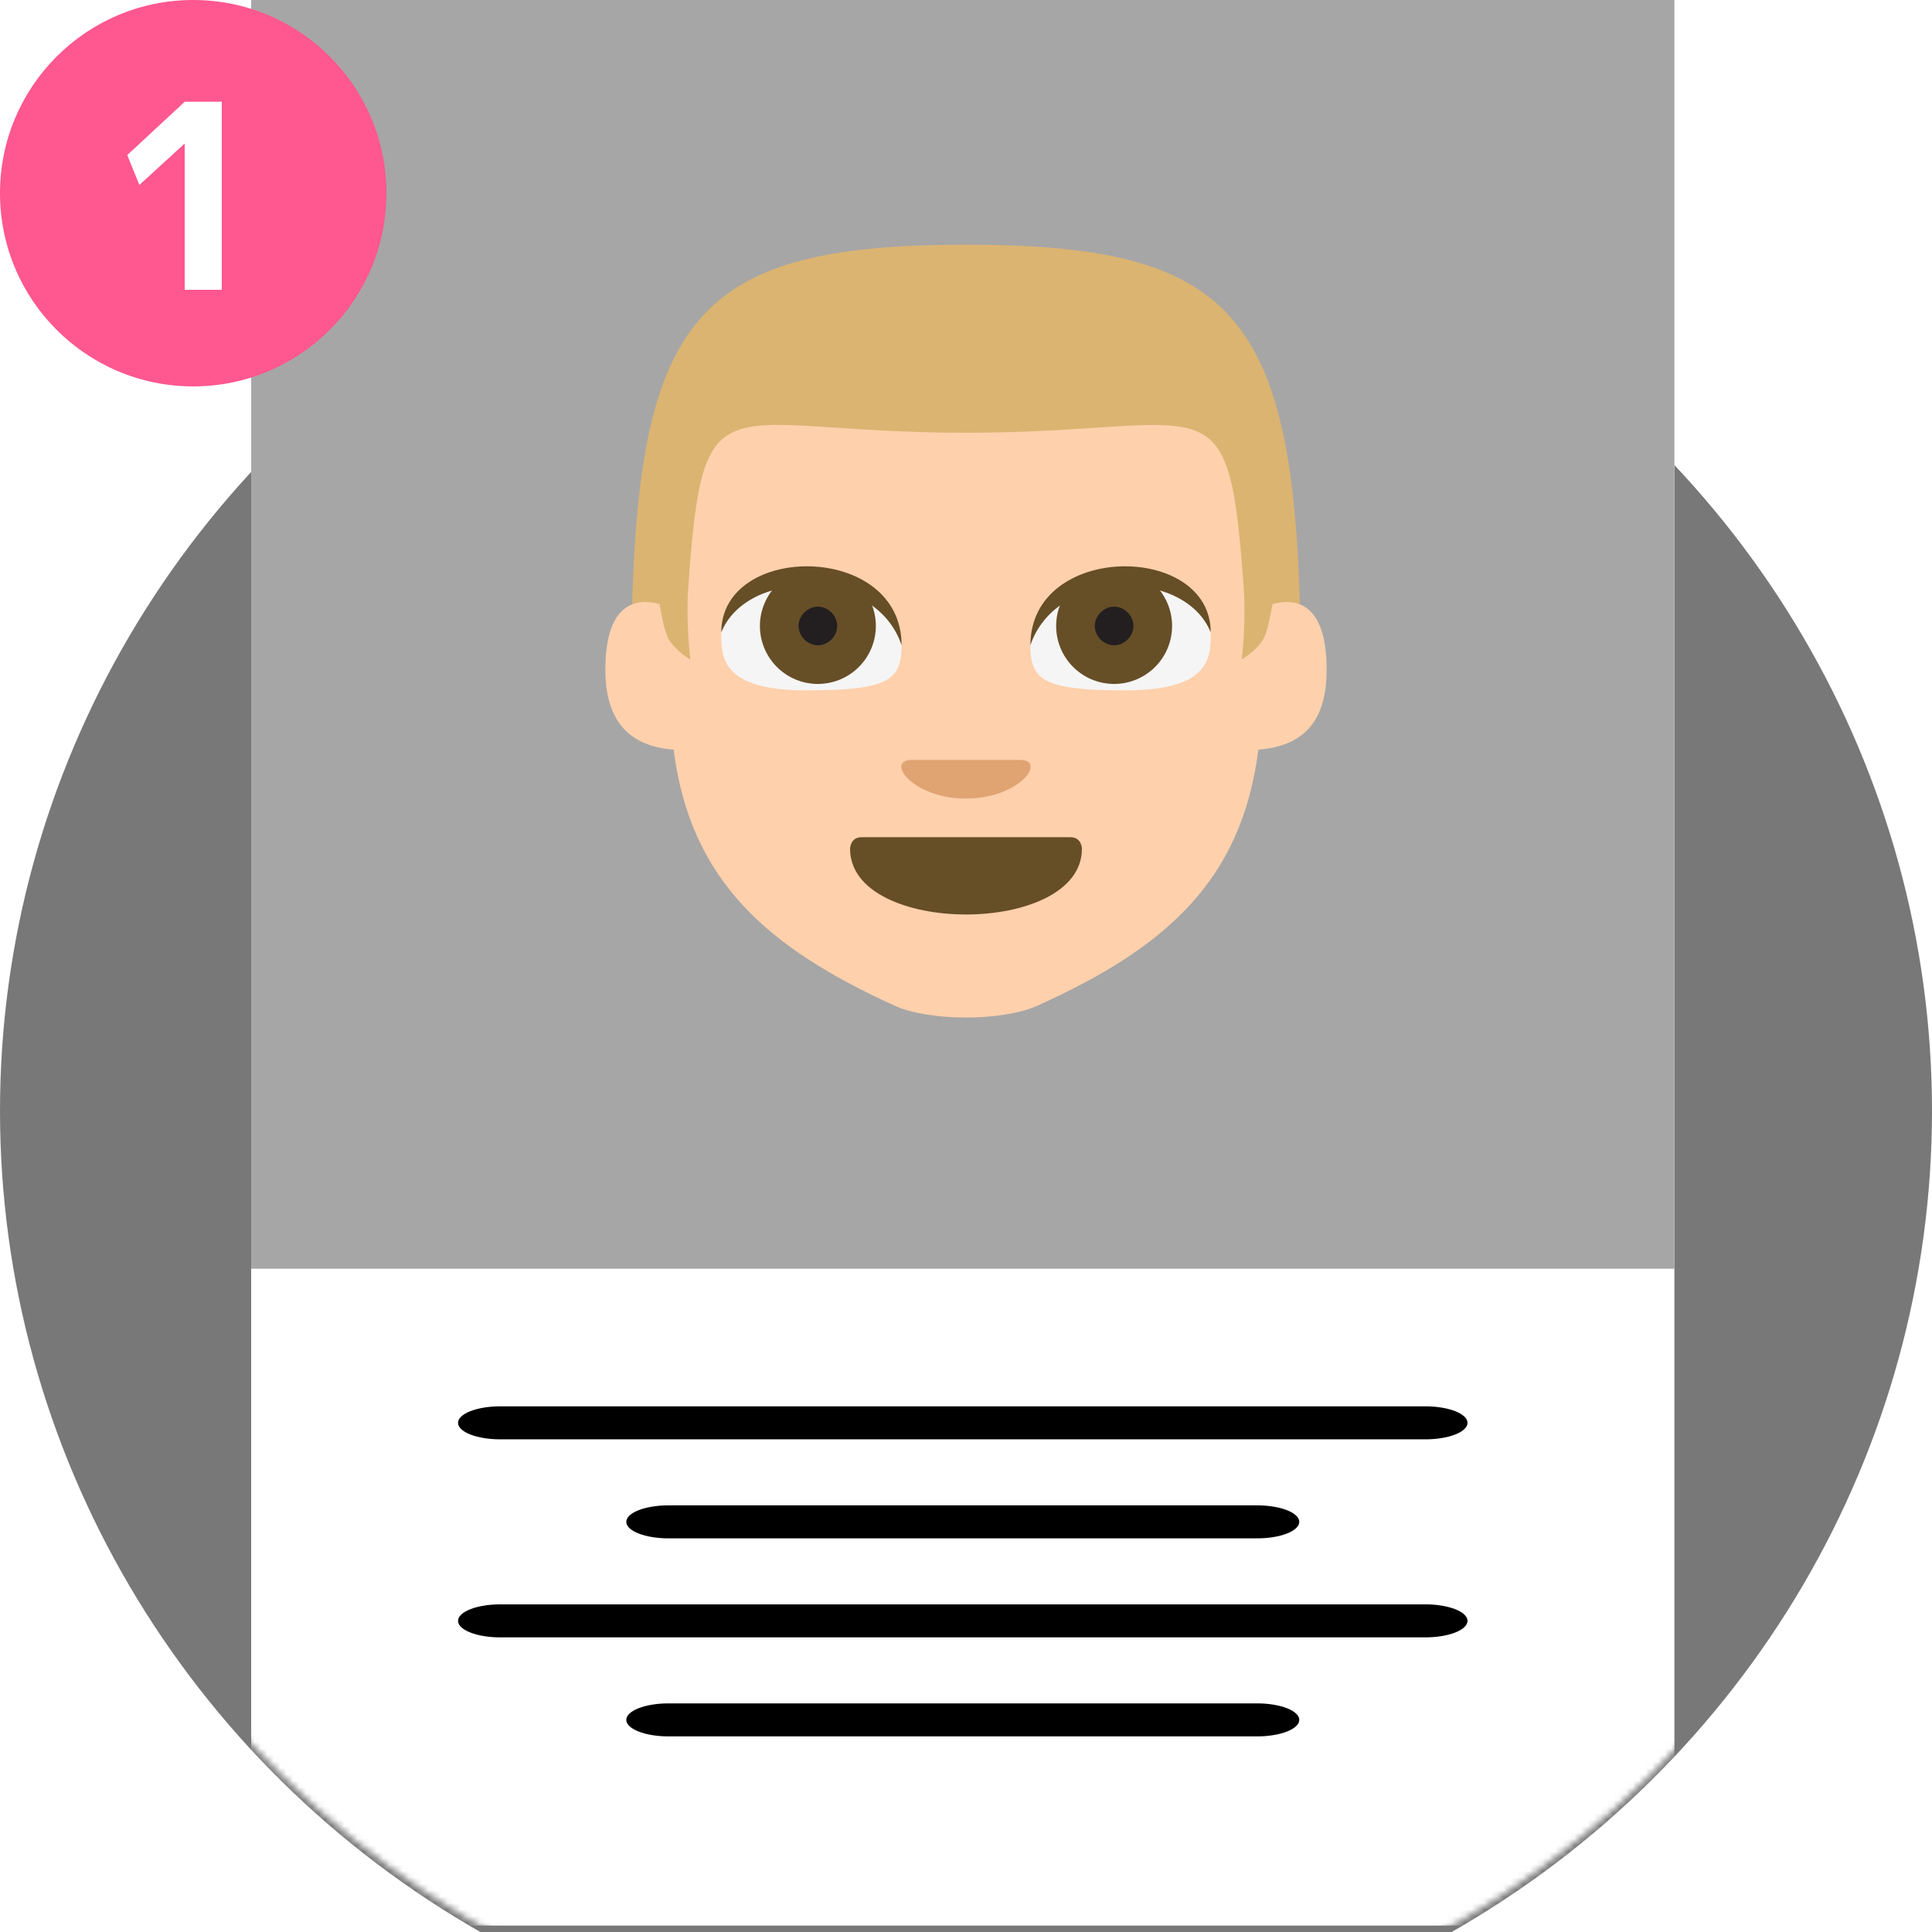 <svg width="300" height="300" fill="none" xmlns="http://www.w3.org/2000/svg"><rect width="100%" height="100%" fill="#333333" stroke="none"/><g clip-path="url(#clip0_330_18)"><path fill="#fff" d="M0 0h300v300H0z"/><ellipse cx="150" cy="172.5" rx="150" ry="147.5" fill="#787878"/><mask id="a" style="mask-type:alpha" maskUnits="userSpaceOnUse" x="0" y="24" width="300" height="295"><ellipse cx="150" cy="171.5" rx="150" ry="147.5" fill="#D9D9D9"/></mask><g mask="url(#a)"><path fill="#fff" d="M39-1h221v300H39z"/></g><path fill-rule="evenodd" clip-rule="evenodd" d="M97.25 267.062c0-.679.688-1.331 1.913-1.811 1.225-.481 2.886-.751 4.618-.751h91.438c1.732 0 3.393.27 4.618.751 1.225.48 1.913 1.132 1.913 1.811 0 .68-.688 1.332-1.913 1.812-1.225.481-2.886.751-4.618.751h-91.438c-1.732 0-3.393-.27-4.618-.751-1.225-.48-1.913-1.132-1.913-1.812zm-26.125-15.374c0-.68.688-1.332 1.913-1.812 1.225-.481 2.886-.751 4.618-.751h143.688c1.732 0 3.393.27 4.618.751 1.225.48 1.913 1.132 1.913 1.812 0 .679-.688 1.331-1.913 1.811-1.225.481-2.886.751-4.618.751H77.656c-1.732 0-3.393-.27-4.618-.751-1.225-.48-1.913-1.132-1.913-1.811zm26.125-15.376c0-.679.688-1.331 1.913-1.811 1.225-.481 2.886-.751 4.618-.751h91.438c1.732 0 3.393.27 4.618.751 1.225.48 1.913 1.132 1.913 1.811 0 .68-.688 1.332-1.913 1.812-1.225.481-2.886.751-4.618.751h-91.438c-1.732 0-3.393-.27-4.618-.751-1.225-.48-1.913-1.132-1.913-1.812zm-26.125-15.374c0-.68.688-1.332 1.913-1.812 1.225-.481 2.886-.751 4.618-.751h143.688c1.732 0 3.393.27 4.618.751 1.225.48 1.913 1.132 1.913 1.812 0 .679-.688 1.331-1.913 1.811-1.225.481-2.886.751-4.618.751H77.656c-1.732 0-3.393-.27-4.618-.751-1.225-.48-1.913-1.132-1.913-1.811z" fill="#000"/><path fill="#A6A6A6" d="M39 0h221v197H39z"/><path d="M98 106h104c0-56-8-68-52-68s-52 12-52 68z" fill="#DBB471"/><path d="M197.6 93.8c-.4 2.2-.8 4.2-1.4 5.4-1.2 2-3.4 3.2-3.4 3.2s.6-4.2.4-10c-2.4-34.8-4.4-25.2-43.2-25.2-38.8 0-40.8-9.6-43.2 25-.2 5.8.4 10.2.4 10.2s-2.2-1.2-3.4-3.2c-.6-1.2-1-3.2-1.4-5.4-3.6-1-8.4-.2-8.4 10.2 0 6.4 2.4 11.8 10.6 12.4 2.6 20.4 14.6 30.8 34.4 39.8 5.4 2.4 16.6 2.4 22 0 20-9 31.8-19.4 34.4-39.8 8.2-.6 10.6-5.8 10.6-12.4 0-10.4-4.8-11.2-8.4-10.2z" fill="#FED0AC"/><path d="M168 131.8c0 6.8-9 10.2-18 10.2s-18-3.4-18-10.2c0 0 0-1.8 1.8-1.8h32.4c1.8 0 1.8 1.8 1.8 1.8" fill="#664E27"/><path d="M126 91.2c-10 0-14 3.6-14 7.2s0 8.8 13.2 8.8c12.8 0 14.8-1.6 14.8-7 0-3.6-4-9-14-9z" fill="#F5F5F5"/><path d="M127 106.2a9 9 0 009-9 9 9 0 00-9-9 9 9 0 00-9 9 9 9 0 009 9z" fill="#664E27"/><path d="M130 97.2c0 1.6-1.4 3-3 3s-3-1.4-3-3 1.4-3 3-3 3 1.4 3 3z" fill="#231F20"/><path d="M112 98.2c0-14 28-14 28 2-4-12-24-12-28-2z" fill="#664E27"/><path d="M174 91.2c10 0 14 3.6 14 7.2s0 8.8-13.2 8.8c-12.8 0-14.8-1.6-14.8-7 0-3.6 4-9 14-9z" fill="#F5F5F5"/><path d="M173 106.2a9 9 0 009-9 9 9 0 00-9-9 9 9 0 00-9 9 9 9 0 009 9z" fill="#664E27"/><path d="M170 97.2c0 1.6 1.4 3 3 3s3-1.4 3-3-1.4-3-3-3-3 1.4-3 3z" fill="#231F20"/><path d="M188 98.2c0-14-28-14-28 2 4-12 24-12 28-2z" fill="#664E27"/><path d="M150 124c-8.4 0-12.6-6-8.4-6h16.8c4.2 0 0 6-8.4 6z" fill="#E0A372"/><circle cx="30" cy="30" r="30" fill="#FF5790"/><path d="M28.68 45V22.32h-.04l-7 6.4-1.88-4.64 8.92-8.28h5.76V45h-5.76z" fill="#fff"/></g><defs><clipPath id="clip0_330_18"><path fill="#fff" d="M0 0h300v300H0z"/></clipPath></defs></svg>